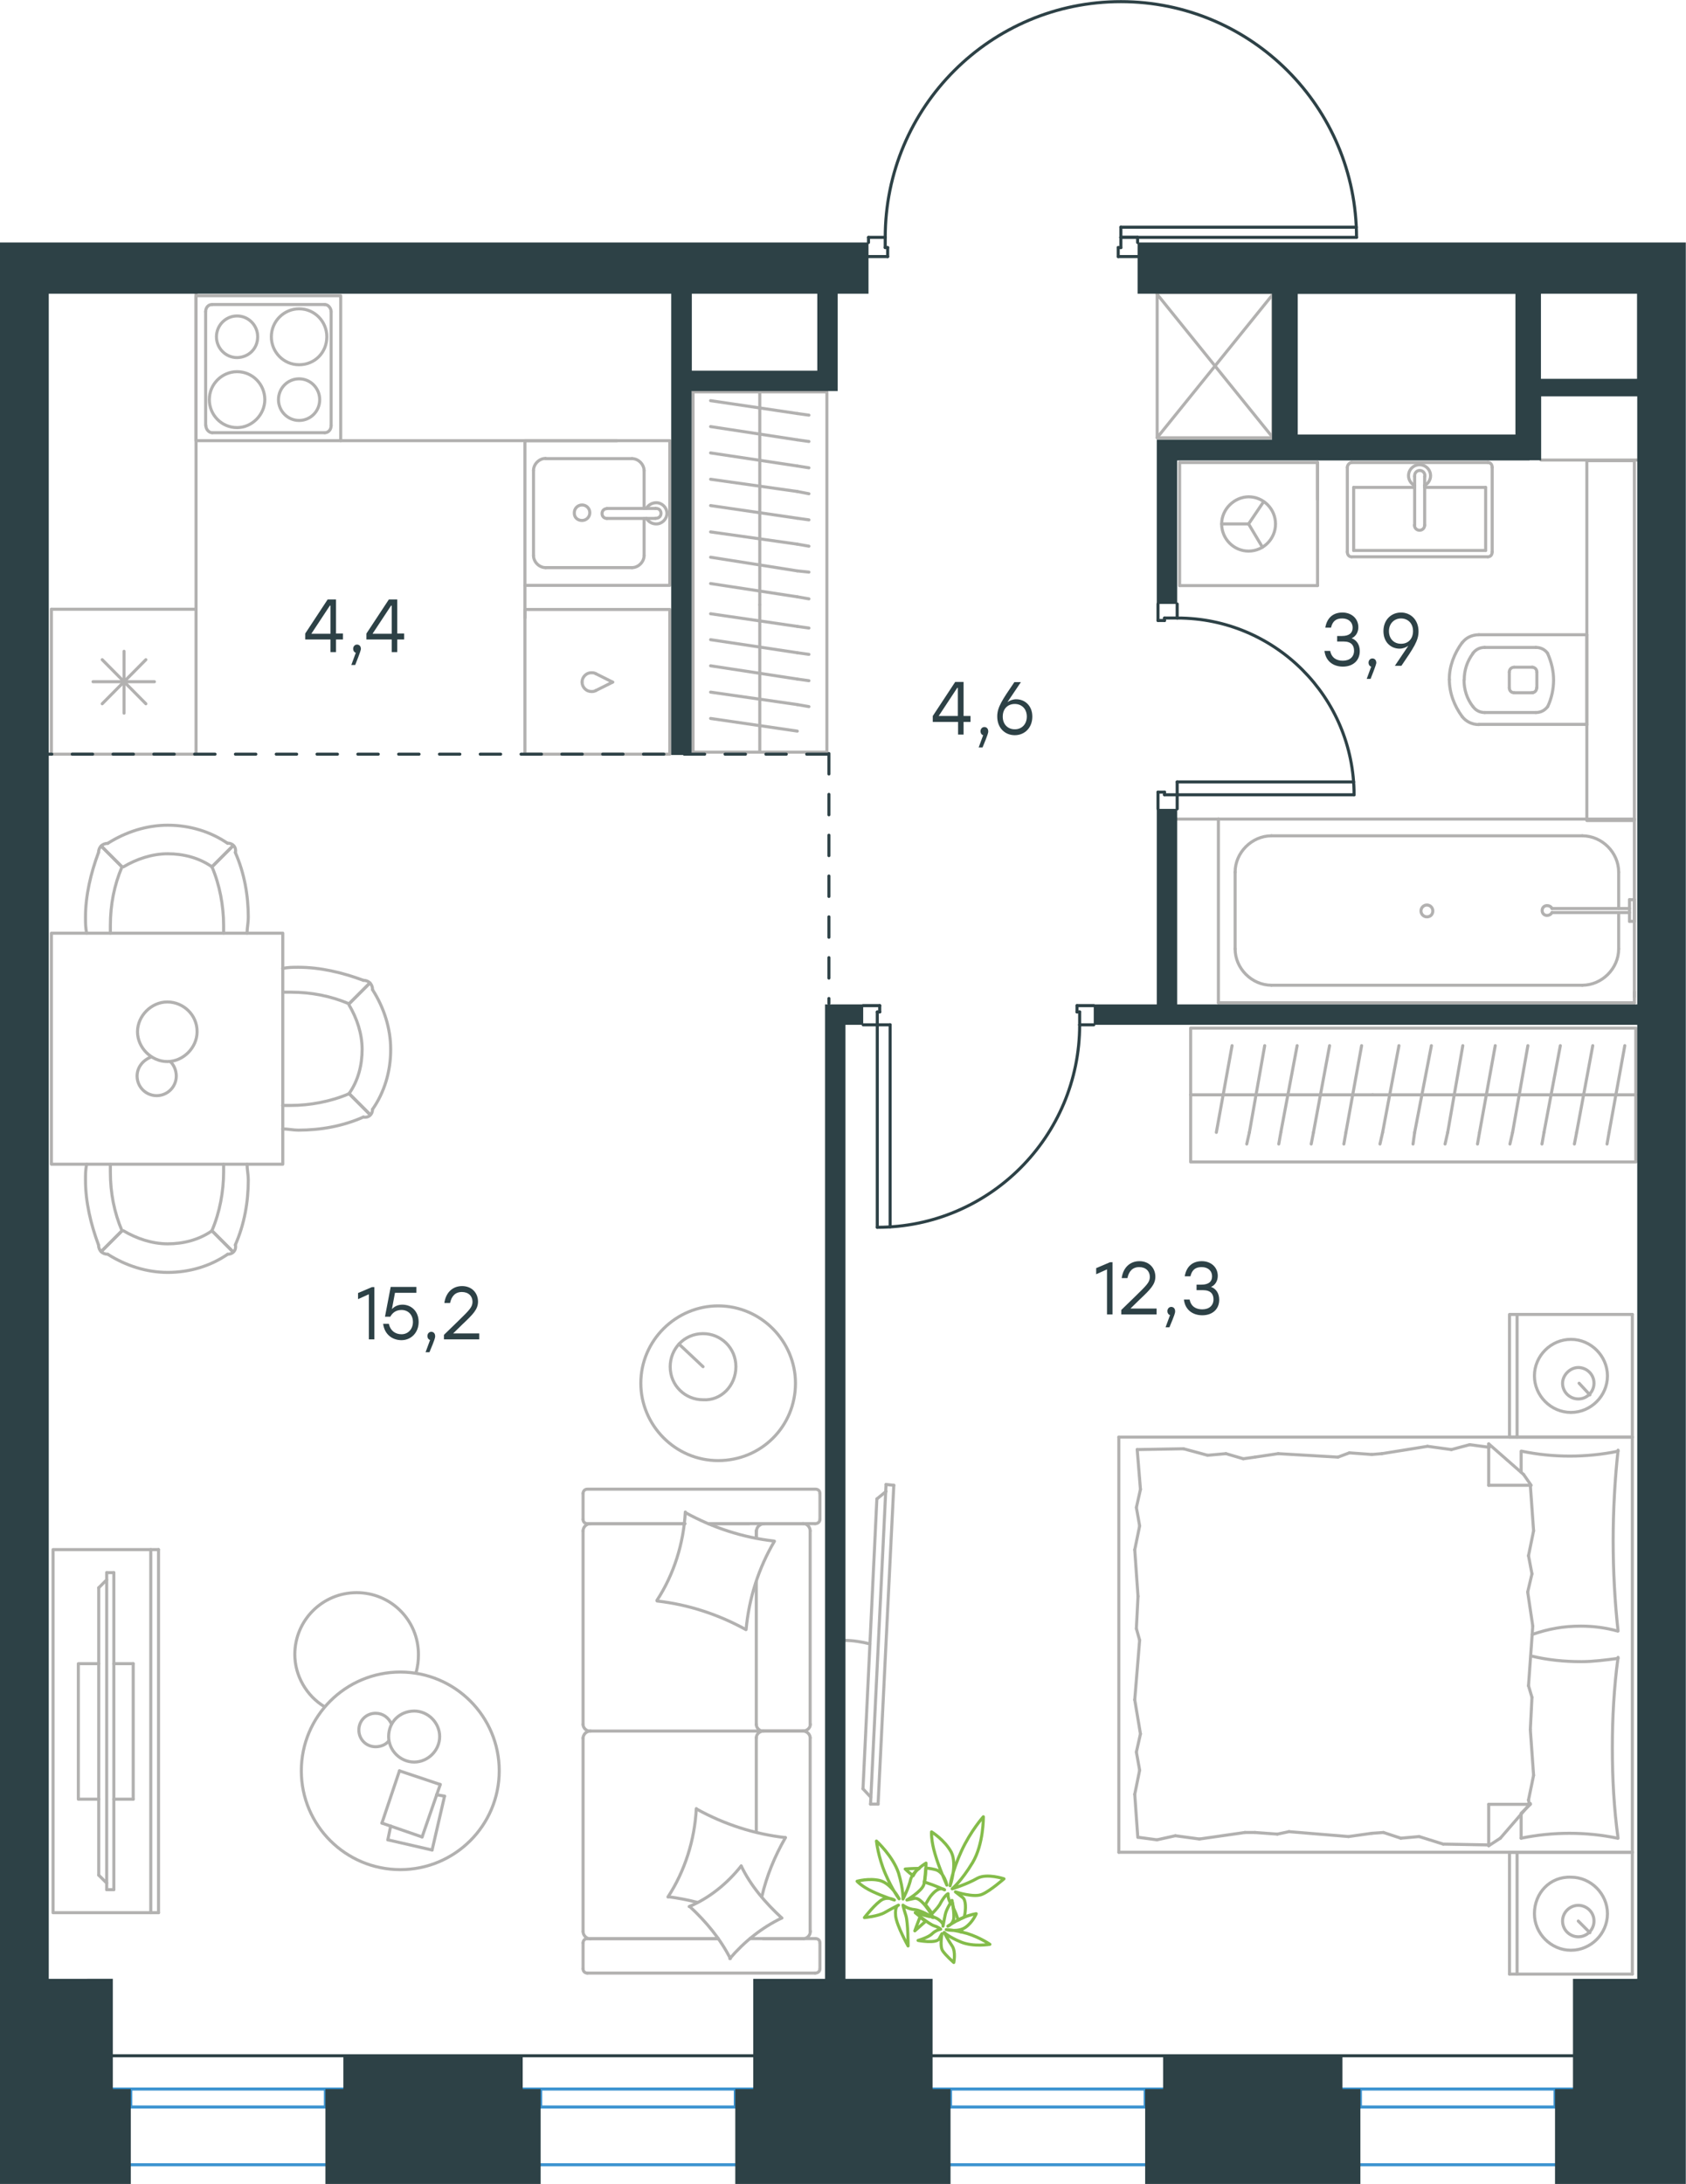 <?xml version="1.0" encoding="utf-8"?>
<!-- Generator: Adobe Illustrator 26.5.0, SVG Export Plug-In . SVG Version: 6.00 Build 0)  -->
<svg version="1.1" id="Слой_1" xmlns="http://www.w3.org/2000/svg" xmlns:xlink="http://www.w3.org/1999/xlink" x="0px" y="0px"
	 viewBox="0 0 826.4 1070" style="enable-background:new 0 0 826.4 1070;" xml:space="preserve">
<style type="text/css">
	.st0{fill:none;stroke:#B2B1B0;stroke-width:1.5;stroke-linecap:round;stroke-linejoin:round;stroke-miterlimit:22.926;}
	.st1{fill:none;stroke:#2D4146;stroke-width:1.5;stroke-linecap:round;stroke-linejoin:round;stroke-miterlimit:22.926;}
	.st2{fill:none;stroke:#3C93D0;stroke-width:1.5;stroke-linecap:round;stroke-linejoin:round;stroke-miterlimit:22.926;}
	.st3{fill-rule:evenodd;clip-rule:evenodd;fill:#2D4146;}
	.st4{enable-background:new    ;}
	.st5{fill:#2D4146;}
	
		.st6{fill:none;stroke:#2D4146;stroke-width:1.5;stroke-linecap:round;stroke-linejoin:round;stroke-miterlimit:22.926;stroke-dasharray:10;}
	.st7{fill:none;stroke:#84BC4A;stroke-width:1.5;stroke-linecap:round;stroke-linejoin:round;stroke-miterlimit:22.926;}
</style>
<g>
	<rect x="567.2" y="143.3" class="st0" width="56.7" height="71.2"/>
	<line class="st0" x1="567.2" y1="214.4" x2="623.9" y2="144.2"/>
	<line class="st0" x1="567.2" y1="144.2" x2="623.9" y2="214.4"/>
</g>
<g>
	<line class="st0" x1="372.4" y1="368.5" x2="372.4" y2="296.3"/>
	<line class="st0" x1="396.5" y1="307.7" x2="390.8" y2="306.9"/>
	<line class="st0" x1="390.8" y1="306.9" x2="348.3" y2="300.7"/>
	<line class="st0" x1="396.5" y1="320.6" x2="390.8" y2="319.8"/>
	<line class="st0" x1="390.8" y1="319.8" x2="348.3" y2="313.4"/>
	<line class="st0" x1="396.5" y1="333.5" x2="390.8" y2="332.7"/>
	<line class="st0" x1="390.8" y1="332.7" x2="348.3" y2="326.2"/>
	<line class="st0" x1="396.5" y1="346.2" x2="390.8" y2="345.2"/>
	<line class="st0" x1="390.8" y1="345.2" x2="348.3" y2="339.1"/>
	<line class="st0" x1="390.8" y1="358.2" x2="348.3" y2="352"/>
	<rect x="339.7" y="192" class="st0" width="65.6" height="176.5"/>
	<line class="st0" x1="372.4" y1="296.3" x2="372.4" y2="192"/>
	<line class="st0" x1="396.5" y1="203.4" x2="390.8" y2="202.6"/>
	<line class="st0" x1="390.8" y1="202.6" x2="348.3" y2="196.3"/>
	<line class="st0" x1="396.5" y1="216.3" x2="390.8" y2="215.5"/>
	<line class="st0" x1="390.8" y1="215.5" x2="348.3" y2="209"/>
	<line class="st0" x1="396.5" y1="229.2" x2="390.8" y2="228.3"/>
	<line class="st0" x1="390.8" y1="228.3" x2="348.3" y2="221.9"/>
	<line class="st0" x1="396.5" y1="241.9" x2="390.8" y2="240.8"/>
	<line class="st0" x1="390.8" y1="240.8" x2="348.3" y2="234.8"/>
	<line class="st0" x1="396.5" y1="254.7" x2="390.8" y2="253.9"/>
	<line class="st0" x1="390.8" y1="253.9" x2="348.3" y2="247.7"/>
	<line class="st0" x1="396.5" y1="267.6" x2="390.8" y2="266.6"/>
	<line class="st0" x1="390.8" y1="266.6" x2="348.3" y2="260.6"/>
	<line class="st0" x1="396.5" y1="280.3" x2="390.8" y2="279.7"/>
	<line class="st0" x1="390.8" y1="279.7" x2="348.3" y2="273"/>
	<line class="st0" x1="390.8" y1="292.4" x2="348.3" y2="285.9"/>
	<line class="st0" x1="396.5" y1="293.4" x2="390.8" y2="292.4"/>
</g>
<g>
	<line class="st0" x1="96.1" y1="298.5" x2="96.1" y2="369.5"/>
	<line class="st0" x1="60.8" y1="319.1" x2="60.8" y2="349.4"/>
	<line class="st0" x1="50.1" y1="344.8" x2="71.5" y2="323.2"/>
	<line class="st0" x1="50.1" y1="323.2" x2="71.5" y2="344.8"/>
	<line class="st0" x1="45.6" y1="334" x2="75.7" y2="334"/>
	<line class="st0" x1="96.1" y1="369.5" x2="25.2" y2="369.5"/>
	<line class="st0" x1="25.2" y1="298.5" x2="25.2" y2="369.5"/>
	<line class="st0" x1="96.1" y1="298.5" x2="25.2" y2="298.5"/>
</g>
<g>
	<rect x="257.3" y="215.9" class="st0" width="71" height="70.9"/>
	<line class="st0" x1="297.5" y1="254" x2="321.3" y2="254"/>
	<line class="st0" x1="315.7" y1="249.1" x2="315.7" y2="230.5"/>
	<line class="st0" x1="261.5" y1="230.5" x2="261.5" y2="272.2"/>
	<line class="st0" x1="315.7" y1="272.2" x2="315.7" y2="254"/>
	<line class="st0" x1="267.4" y1="278.1" x2="309.8" y2="278.1"/>
	<line class="st0" x1="321.3" y1="249.1" x2="297.5" y2="249.1"/>
	<line class="st0" x1="309.8" y1="224.7" x2="267.4" y2="224.7"/>
	<path class="st0" d="M297.5,254L297.5,254c-1.4,0-2.4-1-2.4-2.4s1-2.4,2.4-2.4"/>
	<path class="st0" d="M309.8,224.7c3.1,0,5.9,2.8,5.9,5.9"/>
	<path class="st0" d="M316.8,249.1c1-1.7,2.8-2.8,4.9-2.8c2.8,0,5.2,2.4,5.2,5.2s-2.4,5.2-5.2,5.2c-2.1,0-3.8-1-4.9-2.8"/>
	<path class="st0" d="M267.4,278.1c-3.1,0-5.9-2.8-5.9-5.9"/>
	<path class="st0" d="M315.7,272.2c0,3.1-2.8,5.9-5.9,5.9"/>
	<path class="st0" d="M261.5,230.5c0-3.1,2.8-5.9,5.9-5.9"/>
	<path class="st0" d="M321.3,249.1h0.3c1.4,0,2.4,1,2.4,2.4s-1,2.4-2.4,2.4h-0.3"/>
	<path class="st0" d="M285.3,255c2.1,0,3.8-1.7,3.8-3.8s-1.7-3.8-3.8-3.8c-2.1,0-3.8,1.7-3.8,3.8C281.4,253.6,283.2,255,285.3,255z"
		/>
</g>
<g>
	<path class="st0" d="M126.3,165c0-5.6-4.5-10.2-10.1-10.2s-10.1,4.6-10.1,10.2c0,5.6,4.5,10.2,10.1,10.2
		C121.8,175.1,126.3,170.9,126.3,165z"/>
	<path class="st0" d="M129.8,195.8c0-7.4-5.9-13.7-13.6-13.7c-7.3,0-13.6,6-13.6,13.7c0,7.4,5.9,13.7,13.6,13.7
		C123.5,209.5,129.8,203.2,129.8,195.8z"/>
	<path class="st0" d="M156.7,195.8c0-5.6-4.5-10.2-10.1-10.2s-10.1,4.6-10.1,10.2c0,5.6,4.5,10.2,10.1,10.2S156.7,201.5,156.7,195.8
		z"/>
	<path class="st0" d="M160.2,165c0-7.4-5.9-13.7-13.6-13.7c-7.3,0-13.6,6-13.6,13.7c0,7.4,5.9,13.7,13.6,13.7S160.2,172.7,160.2,165
		z"/>
	<line class="st0" x1="100.8" y1="208.5" x2="100.8" y2="152.7"/>
	<line class="st0" x1="159.2" y1="212" x2="104" y2="212"/>
	<line class="st0" x1="162.3" y1="152.7" x2="162.3" y2="208.5"/>
	<line class="st0" x1="104" y1="149.2" x2="159.2" y2="149.2"/>
	<path class="st0" d="M162.3,208.5L162.3,208.5c0,2.1-1.4,3.5-3.1,3.5"/>
	<path class="st0" d="M100.8,152.7L100.8,152.7c0-2.1,1.4-3.5,3.1-3.5"/>
	<path class="st0" d="M104,212L104,212c-1.7,0-3.1-1.8-3.1-3.5"/>
	<path class="st0" d="M159.2,149.2L159.2,149.2c1.7,0,3.1,1.8,3.1,3.5"/>
	<rect x="96.1" y="144.9" class="st0" width="70.9" height="71"/>
</g>
<g>
	<rect x="257.3" y="298.6" class="st0" width="71" height="70.9"/>
	<line class="st0" x1="300.3" y1="334.2" x2="291.9" y2="330"/>
	<line class="st0" x1="291.9" y1="338.4" x2="300.3" y2="334.2"/>
	<path class="st0" d="M291.9,338.4c-0.7,0.4-1.4,0.4-2.1,0.4c-2.4,0-4.5-2.1-4.5-4.6"/>
	<path class="st0" d="M291.9,330c-0.7-0.4-1.4-0.4-2.1-0.4c-2.4,0-4.5,2.1-4.5,4.6"/>
</g>
<line class="st0" x1="96.1" y1="298.5" x2="96.1" y2="143.9"/>
<line class="st0" x1="167" y1="215.9" x2="302.4" y2="215.9"/>
<line class="st0" x1="257.3" y1="286.8" x2="257.3" y2="302.7"/>
<g>
	<rect x="25.2" y="457.2" class="st0" width="113.4" height="113.2"/>
	<path class="st0" d="M103.9,603c-6.4,4.5-14.1,6.4-21.7,6.4c-7.7,0-15.3-2.6-21.7-6.4"/>
	<path class="st0" d="M121.1,570.4c0,2.6,0.6,5.1,0.6,7.7c0,10.8-1.9,21.7-6.4,31.9"/>
	<path class="st0" d="M48.3,610c-3.8-10.2-6.4-21.1-6.4-31.9c0-2.6,0-5.1,0.6-7.7"/>
	<path class="st0" d="M109.6,570.4c0,1.3,0,2.6,0,3.8c0,9.6-1.9,19.8-5.7,28.7"/>
	<path class="st0" d="M59.8,603c-3.8-8.9-5.7-18.5-5.7-28.7c0-1.3,0-2.6,0-3.8"/>
	<path class="st0" d="M111.6,614.5c-8.3,5.7-18.5,8.9-29.4,8.9c-10.2,0-20.4-3.2-29.4-8.9"/>
	<line class="st0" x1="103.9" y1="603" x2="114.1" y2="613.2"/>
	<line class="st0" x1="59.8" y1="603" x2="49.6" y2="613.2"/>
	<line class="st0" x1="103.9" y1="603" x2="114.1" y2="613.2"/>
	<line class="st0" x1="59.8" y1="603" x2="49.6" y2="613.2"/>
	<path class="st0" d="M52.8,614.5c-2.6,0-4.5-1.9-4.5-4.5"/>
	<path class="st0" d="M115.4,610c0.5,2.6-1.3,4.5-3.8,4.5"/>
	<path class="st0" d="M103.9,424.7c-6.4-4.5-14.1-6.4-21.7-6.4c-7.7,0-15.3,2.6-21.7,6.4"/>
	<path class="st0" d="M121.1,457.2c0-2.6,0.6-5.1,0.6-7.7c0-10.8-1.9-21.7-6.4-31.9"/>
	<path class="st0" d="M48.3,417.6c-3.8,10.2-6.4,21.1-6.4,31.9c0,2.6,0,5.1,0.6,7.7"/>
	<path class="st0" d="M109.6,457.2c0-1.3,0-2.6,0-3.8c0-9.6-1.9-19.8-5.7-28.7"/>
	<path class="st0" d="M59.8,424.7c-3.8,8.9-5.7,18.5-5.7,28.7c0,1.3,0,2.6,0,3.8"/>
	<path class="st0" d="M111.6,413.2c-8.3-5.7-18.5-8.9-29.4-8.9c-10.2,0-20.4,3.2-29.4,8.9"/>
	<line class="st0" x1="103.9" y1="424.7" x2="114.1" y2="414.5"/>
	<line class="st0" x1="59.8" y1="424.7" x2="49.6" y2="414.5"/>
	<line class="st0" x1="103.9" y1="424.7" x2="114.1" y2="414.5"/>
	<line class="st0" x1="59.8" y1="424.7" x2="49.6" y2="414.5"/>
	<path class="st0" d="M52.8,413.2c-2.6,0-4.5,1.9-4.5,4.5"/>
	<path class="st0" d="M115.4,417.6c0.5-2.6-1.3-4.5-3.8-4.5"/>
	<path class="st0" d="M171.1,535.8c4.5-6.4,6.4-14,6.4-21.7s-2.6-15.3-6.4-21.7"/>
	<path class="st0" d="M138.5,553.1c2.6,0,5.1,0.6,7.7,0.6c10.9,0,21.7-1.9,31.9-6.4"/>
	<path class="st0" d="M178.1,480.3c-10.2-3.8-21.1-6.4-31.9-6.4c-2.6,0-5.1,0-7.7,0.6"/>
	<path class="st0" d="M138.5,541.6c1.3,0,2.6,0,3.8,0c9.6,0,19.8-1.9,28.7-5.7"/>
	<path class="st0" d="M171.1,491.8c-8.9-3.8-18.5-5.7-28.7-5.7c-1.3,0-2.6,0-3.8,0"/>
	<path class="st0" d="M182.6,543.5c5.8-8.3,8.9-18.5,8.9-29.3c0-10.2-3.2-20.4-8.9-29.3"/>
	<line class="st0" x1="171.1" y1="535.8" x2="181.3" y2="546"/>
	<line class="st0" x1="171.1" y1="491.8" x2="181.3" y2="481.6"/>
	<line class="st0" x1="171.1" y1="535.8" x2="181.3" y2="546"/>
	<line class="st0" x1="171.1" y1="491.8" x2="181.3" y2="481.6"/>
	<path class="st0" d="M182.6,484.8c0-2.6-1.9-4.5-4.5-4.5"/>
	<path class="st0" d="M178.1,547.3c2.6,0.5,4.5-1.3,4.5-3.8"/>
	<path class="st0" d="M82,490.9c-7.8,0-14.6,6.8-14.6,14.6c0,7.8,6.8,14.6,14.6,14.6s14.6-6.8,14.6-14.6
		C96.7,497.3,89.9,490.9,82,490.9z"/>
	<path class="st0" d="M83.5,520.1c1.8,1.8,2.9,4.3,2.9,7.1c0,5.3-4.3,9.6-9.6,9.6c-5.3,0-9.6-4.3-9.6-9.6c0-4.3,2.9-7.8,6.8-9.3"/>
</g>
<g>
	<line class="st0" x1="370.7" y1="775.1" x2="370.7" y2="844.9"/>
	<line class="st0" x1="285.8" y1="964.6" x2="285.8" y2="951.9"/>
	<line class="st0" x1="285.8" y1="946.3" x2="285.8" y2="851.4"/>
	<line class="st0" x1="347.3" y1="746.5" x2="367.2" y2="746.5"/>
	<line class="st0" x1="289.4" y1="746.5" x2="335.7" y2="746.5"/>
	<line class="st0" x1="289.4" y1="949.8" x2="352" y2="949.8"/>
	<line class="st0" x1="374" y1="848.1" x2="393.9" y2="848.1"/>
	<line class="st0" x1="370.7" y1="851.4" x2="370.7" y2="897.5"/>
	<line class="st0" x1="401.9" y1="731.7" x2="401.9" y2="744.4"/>
	<line class="st0" x1="393.9" y1="848.1" x2="374" y2="848.1"/>
	<line class="st0" x1="397.1" y1="946.3" x2="397.1" y2="851.4"/>
	<line class="st0" x1="352" y1="949.8" x2="287.9" y2="949.8"/>
	<line class="st0" x1="285.8" y1="844.9" x2="285.8" y2="750"/>
	<line class="st0" x1="285.8" y1="744.4" x2="285.8" y2="731.7"/>
	<line class="st0" x1="370.7" y1="750" x2="370.7" y2="753.6"/>
	<line class="st0" x1="399.5" y1="746.5" x2="347.3" y2="746.5"/>
	<line class="st0" x1="370.7" y1="750" x2="370.7" y2="753.6"/>
	<line class="st0" x1="393.9" y1="746.5" x2="374" y2="746.5"/>
	<line class="st0" x1="393.9" y1="848.1" x2="374" y2="848.1"/>
	<line class="st0" x1="397.1" y1="844.9" x2="397.1" y2="750"/>
	<line class="st0" x1="335.7" y1="746.5" x2="287.9" y2="746.5"/>
	<line class="st0" x1="399.5" y1="966.7" x2="287.9" y2="966.7"/>
	<line class="st0" x1="401.9" y1="951.9" x2="401.9" y2="964.6"/>
	<line class="st0" x1="367.6" y1="949.8" x2="399.5" y2="949.8"/>
	<line class="st0" x1="374" y1="848.1" x2="289.4" y2="848.1"/>
	<line class="st0" x1="374" y1="949.8" x2="393.9" y2="949.8"/>
	<path class="st0" d="M399.5,746.5c1.7,0,2.4-1.2,2.4-2.1"/>
	<path class="st0" d="M287.9,949.8c-1.5,0-2.1,1.2-2.1,2.1"/>
	<path class="st0" d="M401.9,951.9c0-1.5-1.2-2.1-2.1-2.1"/>
	<path class="st0" d="M370.7,844.9c0,1.6,1.5,3.3,3.6,3.3"/>
	<path class="st0" d="M393.9,949.8c1.6,0,3.3-1.5,3.3-3.6"/>
	<path class="st0" d="M397.1,750c0-1.8-1.5-3.6-3.6-3.6"/>
	<path class="st0" d="M285.8,844.9c0,1.6,1.5,3.3,3.6,3.3"/>
	<path class="st0" d="M393.6,848.1c1.8,0,3.6-1.4,3.6-3.3"/>
	<path class="st0" d="M289.4,848.1c-1.8,0-3.6,1.5-3.6,3.6"/>
	<path class="st0" d="M401.9,731.7c0-1.5-1.2-2.1-2.1-2.1H287.9c-1.5,0-2.1,1.2-2.1,2.1"/>
	<path class="st0" d="M397.1,851.4c0-1.6-1.5-3.3-3.6-3.3"/>
	<path class="st0" d="M285.8,964.6c0,1.5,1.2,2.1,2.1,2.1"/>
	<path class="st0" d="M289.4,746.5c-1.8,0-3.6,1.5-3.6,3.6"/>
	<path class="st0" d="M285.8,744.4c0,1.5,1.2,2.1,2.1,2.1"/>
	<path class="st0" d="M285.8,946.3c0,1.8,1.5,3.6,3.6,3.6"/>
	<path class="st0" d="M374.7,746.5c-2,0-3.9,1.5-3.9,3.6"/>
	<path class="st0" d="M374.3,848.1c-1.8,0-3.6,1.4-3.6,3.3"/>
	<path class="st0" d="M399.5,966.7c1.7,0,2.4-1.2,2.4-2.1"/>
	<path class="st0" d="M365.4,798.3c-13.4-7.4-28.2-12.2-43.3-13.9"/>
	<path class="st0" d="M358,959.6c-5-9.8-11.9-18.1-19.9-25.5"/>
	<path class="st0" d="M337.8,934.1c9.8-4.1,18.7-11.3,25.5-19.9"/>
	<path class="st0" d="M322,784.1c8.3-12.7,13.1-27.9,13.9-43.3"/>
	<path class="st0" d="M341.6,886.4c13.4,7.4,28.2,12.2,43.3,13.9"/>
	<path class="st0" d="M385,900.3c-5.3,9.2-9.2,18.7-11.6,29"/>
	<path class="st0" d="M327.4,929.4c8.3-12.7,13.1-27.9,13.9-43.3"/>
	<path class="st0" d="M336,741.1c13.4,7.4,28.2,12.2,43.3,13.9"/>
	<path class="st0" d="M379.6,755.1c-7.7,13-12.5,27.9-13.9,43.3"/>
	<path class="st0" d="M363.3,914.2c4.7,9.8,11.9,18.1,19.9,25.5"/>
	<path class="st0" d="M341.6,932c-4.5-1.2-9.5-2.1-13.9-2.7"/>
	<path class="st0" d="M383.2,939.7c-9.8,4.7-18.4,11.6-25.5,19.9"/>
</g>
<g>
	<line class="st0" x1="211.8" y1="906.4" x2="190.1" y2="901.4"/>
	<line class="st0" x1="190.1" y1="901.4" x2="191.5" y2="894.6"/>
	<line class="st0" x1="214" y1="879.3" x2="217.9" y2="880"/>
	<line class="st0" x1="217.9" y1="880" x2="211.8" y2="906.4"/>
	<line class="st0" x1="206.9" y1="900" x2="187.2" y2="893.2"/>
	<line class="st0" x1="187.2" y1="893.2" x2="195.8" y2="867.6"/>
	<line class="st0" x1="195.8" y1="867.6" x2="215.8" y2="874.3"/>
	<line class="st0" x1="215.8" y1="874.3" x2="206.9" y2="900"/>
	<ellipse class="st0" cx="196.2" cy="867.6" rx="48.5" ry="48.4"/>
	<path class="st0" d="M190.5,850.8c0,6.8,5.7,12.5,12.5,12.5s12.5-5.7,12.5-12.5s-5.7-12.5-12.5-12.5
		C195.8,838.4,190.5,843.7,190.5,850.8z"/>
	<path class="st0" d="M190.5,853c-1.4,1.8-3.9,2.8-6.4,2.8c-4.6,0-8.2-3.6-8.2-8.2c0-4.6,3.6-8.2,8.2-8.2c3.6,0,6.4,2.1,7.8,5.3"/>
	<path class="st0" d="M159.1,836.2c-8.9-5.3-14.6-15.3-14.6-25.6c0-16.7,13.5-30.3,30.3-30.3s30.3,13.5,30.3,30.3
		c0,3-0.3,5.9-1.2,8.9"/>
</g>
<g>
	<g>
		<line class="st0" x1="73.9" y1="937.1" x2="73.9" y2="759.2"/>
		<polyline class="st0" points="77.7,759.2 26,759.2 26,937.1 77.7,937.1 		"/>
		<line class="st0" x1="77.7" y1="937.1" x2="77.7" y2="759.2"/>
	</g>
	<g>
		<polyline class="st0" points="48.4,815.1 38.4,815.1 38.4,881.5 48.4,881.5 		"/>
		<line class="st0" x1="55.8" y1="881.5" x2="65.3" y2="881.5"/>
		<line class="st0" x1="65.3" y1="881.5" x2="65.3" y2="815.1"/>
		<line class="st0" x1="65.3" y1="815.1" x2="55.8" y2="815.1"/>
		<line class="st0" x1="55.8" y1="925.8" x2="52.3" y2="925.8"/>
		<line class="st0" x1="48.4" y1="777.9" x2="52.3" y2="774"/>
		<line class="st0" x1="52.3" y1="922.6" x2="48.4" y2="918.7"/>
		<line class="st0" x1="52.3" y1="770.5" x2="52.3" y2="925.8"/>
		<line class="st0" x1="55.8" y1="925.8" x2="55.8" y2="770.5"/>
		<line class="st0" x1="55.8" y1="770.5" x2="52.3" y2="770.5"/>
		<line class="st0" x1="48.4" y1="918.7" x2="48.4" y2="777.9"/>
	</g>
</g>
<g>
	<line class="st0" x1="800.1" y1="907.5" x2="800.1" y2="967.2"/>
	<line class="st0" x1="739.9" y1="967.2" x2="739.9" y2="907.5"/>
	<line class="st0" x1="739.9" y1="907.5" x2="800.1" y2="907.5"/>
	<line class="st0" x1="800.1" y1="967.2" x2="739.9" y2="967.2"/>
	<line class="st0" x1="773.6" y1="941.2" x2="779.3" y2="946.9"/>
	<line class="st0" x1="743.6" y1="967.2" x2="743.6" y2="907.5"/>
	<path class="st0" d="M752.1,937.6c0,9.7,8.1,17.9,17.9,17.9c9.8,0,17.9-8.1,17.9-17.9c0-9.7-8.1-17.9-17.9-17.9
		C759.8,919.3,752.1,927.4,752.1,937.6z"/>
	<path class="st0" d="M765.9,941.2c0,4.5,3.7,7.7,7.7,7.7c4.5,0,7.7-3.7,7.7-7.7c0-4.5-3.7-7.7-7.7-7.7
		C769.6,933.5,765.9,936.8,765.9,941.2z"/>
	<line class="st0" x1="800.1" y1="704.1" x2="800.1" y2="907.5"/>
	<line class="st0" x1="745.6" y1="721.3" x2="745.6" y2="711"/>
	<line class="st0" x1="750.1" y1="884" x2="729.7" y2="884"/>
	<line class="st0" x1="745.6" y1="888.4" x2="750.1" y2="884"/>
	<line class="st0" x1="548.4" y1="704.1" x2="800.1" y2="704.1"/>
	<line class="st0" x1="729.7" y1="904.3" x2="729.7" y2="884"/>
	<line class="st0" x1="800.1" y1="907.5" x2="548.4" y2="907.5"/>
	<line class="st0" x1="729.7" y1="707.4" x2="746.8" y2="722.4"/>
	<line class="st0" x1="746.8" y1="722.4" x2="750.5" y2="727.7"/>
	<line class="st0" x1="745.6" y1="900.6" x2="745.6" y2="888.8"/>
	<line class="st0" x1="750.1" y1="727.7" x2="729.7" y2="727.7"/>
	<line class="st0" x1="750.1" y1="883.6" x2="735.4" y2="900.6"/>
	<line class="st0" x1="735.4" y1="900.6" x2="729.7" y2="904.3"/>
	<line class="st0" x1="729.7" y1="707.4" x2="729.7" y2="727.7"/>
	<line class="st0" x1="557" y1="797.9" x2="557.8" y2="782.1"/>
	<line class="st0" x1="559" y1="849.5" x2="556.2" y2="832.8"/>
	<line class="st0" x1="558.6" y1="867.3" x2="557" y2="858.4"/>
	<line class="st0" x1="557" y1="858.4" x2="559" y2="849.5"/>
	<line class="st0" x1="558.6" y1="803.6" x2="557" y2="797.9"/>
	<line class="st0" x1="556.2" y1="832.8" x2="558.6" y2="803.6"/>
	<line class="st0" x1="557.7" y1="900.2" x2="556.2" y2="879.1"/>
	<line class="st0" x1="556.2" y1="879.1" x2="558.6" y2="867.3"/>
	<line class="st0" x1="559" y1="729.7" x2="557.4" y2="710.2"/>
	<line class="st0" x1="558.6" y1="747.6" x2="557" y2="738.6"/>
	<line class="st0" x1="557" y1="738.6" x2="559" y2="729.7"/>
	<line class="st0" x1="557.8" y1="782.1" x2="556.2" y2="759.3"/>
	<line class="st0" x1="556.2" y1="759.3" x2="558.6" y2="747.6"/>
	<line class="st0" x1="548.4" y1="704.1" x2="548.4" y2="907.5"/>
	<path class="st0" d="M793.1,799.1c-1.6-14.6-2.4-29.2-2.4-44.3c0-14.6,0.8-29.6,2.4-44.3"/>
	<path class="st0" d="M751,800.8c8.1-2.8,15.3-4.1,23.9-4.1c6.1,0,12.2,0.8,17.9,2.4"/>
	<path class="st0" d="M793.1,711c-7.7,1.6-15.9,2.4-23.6,2.4c-8.1,0-15.9-0.8-23.6-2.4"/>
	<path class="st0" d="M793.1,812.5c-6.1,0.8-12.2,1.6-17.9,1.6c-8.5,0-16.7-0.8-24.8-2.8"/>
	<line class="st0" x1="678.1" y1="897.8" x2="672.4" y2="898.2"/>
	<line class="st0" x1="695.6" y1="899.8" x2="686.6" y2="900.6"/>
	<line class="st0" x1="686.6" y1="900.6" x2="678.1" y2="897.8"/>
	<line class="st0" x1="729.7" y1="903.9" x2="707.4" y2="903.5"/>
	<line class="st0" x1="707.4" y1="903.5" x2="695.6" y2="899.8"/>
	<line class="st0" x1="626.1" y1="898.6" x2="615.1" y2="897.8"/>
	<line class="st0" x1="672.4" y1="898.2" x2="661" y2="899.8"/>
	<line class="st0" x1="631.8" y1="897.4" x2="626.1" y2="898.6"/>
	<line class="st0" x1="661" y1="899.8" x2="631.8" y2="897.4"/>
	<line class="st0" x1="615.1" y1="897.8" x2="610.2" y2="897.8"/>
	<line class="st0" x1="576.1" y1="899.4" x2="567.1" y2="901.4"/>
	<line class="st0" x1="567.1" y1="901.4" x2="558.2" y2="900.2"/>
	<line class="st0" x1="610.2" y1="897.8" x2="587.9" y2="901"/>
	<line class="st0" x1="587.9" y1="901" x2="576.1" y2="899.4"/>
	<line class="st0" x1="609.4" y1="714.7" x2="615.1" y2="713.9"/>
	<line class="st0" x1="591.9" y1="713" x2="600.9" y2="712.2"/>
	<line class="st0" x1="600.9" y1="712.2" x2="609.4" y2="714.7"/>
	<line class="st0" x1="557.4" y1="710.2" x2="580.1" y2="709.8"/>
	<line class="st0" x1="580.1" y1="709.8" x2="591.9" y2="713"/>
	<line class="st0" x1="661.4" y1="711.8" x2="672.4" y2="712.6"/>
	<line class="st0" x1="615.1" y1="713.9" x2="626.5" y2="712.2"/>
	<line class="st0" x1="655.8" y1="713.9" x2="661.4" y2="711.8"/>
	<line class="st0" x1="626.5" y1="712.2" x2="655.8" y2="713.9"/>
	<line class="st0" x1="672.4" y1="712.6" x2="677.3" y2="712.2"/>
	<line class="st0" x1="729.3" y1="709" x2="730.1" y2="709"/>
	<line class="st0" x1="711.4" y1="710.2" x2="720.4" y2="707.8"/>
	<line class="st0" x1="720.4" y1="707.8" x2="729.3" y2="709"/>
	<line class="st0" x1="677.3" y1="712.2" x2="699.7" y2="708.6"/>
	<line class="st0" x1="699.7" y1="708.6" x2="711.4" y2="710.2"/>
	<path class="st0" d="M793.1,900.6c-2-14.6-2.8-29.2-2.8-44.3c0-14.6,0.8-29.6,2.8-44.3"/>
	<path class="st0" d="M745.6,900.6c7.7-1.6,15.9-2.4,23.6-2.4c8.1,0,15.9,0.8,23.6,2.4"/>
	<line class="st0" x1="750.9" y1="831.6" x2="750.1" y2="847.4"/>
	<line class="st0" x1="748.8" y1="780" x2="751.3" y2="796.7"/>
	<line class="st0" x1="749.2" y1="762.2" x2="750.9" y2="771.1"/>
	<line class="st0" x1="750.9" y1="771.1" x2="748.8" y2="780"/>
	<line class="st0" x1="749.2" y1="825.9" x2="750.9" y2="831.6"/>
	<line class="st0" x1="751.3" y1="796.7" x2="749.2" y2="825.9"/>
	<line class="st0" x1="750.1" y1="727.7" x2="751.7" y2="750"/>
	<line class="st0" x1="751.7" y1="750" x2="749.2" y2="762.2"/>
	<line class="st0" x1="749.2" y1="881.9" x2="749.6" y2="884"/>
	<line class="st0" x1="750.1" y1="847.4" x2="751.7" y2="869.8"/>
	<line class="st0" x1="751.7" y1="869.8" x2="749.2" y2="881.9"/>
	<line class="st0" x1="800.1" y1="644" x2="800.1" y2="704.1"/>
	<line class="st0" x1="739.9" y1="704.1" x2="739.9" y2="644"/>
	<line class="st0" x1="740.3" y1="644" x2="800.1" y2="644"/>
	<line class="st0" x1="800.1" y1="704.1" x2="740.3" y2="704.1"/>
	<line class="st0" x1="774" y1="677.7" x2="779.3" y2="683.4"/>
	<line class="st0" x1="743.6" y1="704.1" x2="743.6" y2="644"/>
	<path class="st0" d="M752.1,674.1c0,9.7,8.1,17.9,17.9,17.9c9.8,0,17.9-8.1,17.9-17.9c0-9.7-8.1-17.9-17.9-17.9
		C760.2,656.2,752.1,664.3,752.1,674.1z"/>
	<path class="st0" d="M765.9,677.7c0,4.5,3.7,7.7,7.7,7.7c4.5,0,7.7-3.7,7.7-7.7c0-4.5-3.7-7.7-7.7-7.7
		C769.6,670,765.9,673.7,765.9,677.7z"/>
</g>
<g>
	<path class="st0" d="M426.4,805.4c-4.1-1-8.3-1.7-12.3-1.7"/>
	<line class="st0" x1="434.3" y1="727.3" x2="426.7" y2="883.9"/>
	<line class="st0" x1="430.4" y1="883.9" x2="438.1" y2="727.7"/>
	<line class="st0" x1="438.1" y1="727.7" x2="434.3" y2="727.3"/>
	<line class="st0" x1="423" y1="876.4" x2="429.8" y2="734.4"/>
	<line class="st0" x1="426.8" y1="880.5" x2="423" y2="876.4"/>
	<line class="st0" x1="429.8" y1="734.4" x2="434.3" y2="730.7"/>
	<line class="st0" x1="430.4" y1="883.9" x2="426.7" y2="883.9"/>
</g>
<g>
	<line class="st0" x1="583.6" y1="536.4" x2="672.8" y2="536.4"/>
	<line class="st0" x1="658.7" y1="560.5" x2="659.7" y2="554.8"/>
	<line class="st0" x1="659.7" y1="554.8" x2="667.4" y2="512.3"/>
	<line class="st0" x1="642.7" y1="560.5" x2="643.8" y2="554.8"/>
	<line class="st0" x1="643.8" y1="554.8" x2="651.7" y2="512.3"/>
	<line class="st0" x1="626.8" y1="560.5" x2="627.8" y2="554.8"/>
	<line class="st0" x1="627.8" y1="554.8" x2="635.8" y2="512.3"/>
	<line class="st0" x1="611.1" y1="560.5" x2="612.4" y2="554.8"/>
	<line class="st0" x1="612.4" y1="554.8" x2="619.9" y2="512.3"/>
	<line class="st0" x1="596.2" y1="554.8" x2="603.9" y2="512.3"/>
	<rect x="583.6" y="503.7" class="st0" width="218.2" height="65.6"/>
	<line class="st0" x1="672.8" y1="536.4" x2="801.8" y2="536.4"/>
	<line class="st0" x1="787.7" y1="560.5" x2="788.7" y2="554.8"/>
	<line class="st0" x1="788.7" y1="554.8" x2="796.4" y2="512.3"/>
	<line class="st0" x1="771.7" y1="560.5" x2="772.8" y2="554.8"/>
	<line class="st0" x1="772.8" y1="554.8" x2="780.7" y2="512.3"/>
	<line class="st0" x1="755.8" y1="560.5" x2="756.8" y2="554.8"/>
	<line class="st0" x1="756.8" y1="554.8" x2="764.8" y2="512.3"/>
	<line class="st0" x1="740.1" y1="560.5" x2="741.4" y2="554.8"/>
	<line class="st0" x1="741.4" y1="554.8" x2="748.9" y2="512.3"/>
	<line class="st0" x1="724.2" y1="560.5" x2="725.2" y2="554.8"/>
	<line class="st0" x1="725.2" y1="554.8" x2="732.9" y2="512.3"/>
	<line class="st0" x1="708.3" y1="560.5" x2="709.6" y2="554.8"/>
	<line class="st0" x1="709.6" y1="554.8" x2="717" y2="512.3"/>
	<line class="st0" x1="692.6" y1="560.5" x2="693.4" y2="554.8"/>
	<line class="st0" x1="693.4" y1="554.8" x2="701.6" y2="512.3"/>
	<line class="st0" x1="677.7" y1="554.8" x2="685.7" y2="512.3"/>
	<line class="st0" x1="676.4" y1="560.5" x2="677.7" y2="554.8"/>
</g>
<g>
	<line class="st0" x1="777.8" y1="355.3" x2="777.8" y2="311"/>
	<g>
		<line class="st0" x1="724.9" y1="354.9" x2="777.8" y2="354.9"/>
		<line class="st0" x1="752.8" y1="317.2" x2="727.7" y2="317.2"/>
		<line class="st0" x1="727.7" y1="349.1" x2="752.8" y2="349.1"/>
		<line class="st0" x1="751.3" y1="326.9" x2="742.2" y2="326.9"/>
		<line class="st0" x1="742.2" y1="339.4" x2="751.3" y2="339.4"/>
		<line class="st0" x1="753.3" y1="337" x2="753.3" y2="329.3"/>
		<line class="st0" x1="777.8" y1="311" x2="724.9" y2="311"/>
		<line class="st0" x1="739.8" y1="329.3" x2="739.8" y2="337"/>
		<path class="st0" d="M716.7,314.8c-3.9,5.3-6.3,11.6-6.3,17.8c0,0,0,0,0,0.5"/>
		<path class="st0" d="M753.3,329.3c0-1.4-1-2.4-2.4-2.4"/>
		<path class="st0" d="M758.6,320.1c-1.4-1.9-3.4-2.9-5.8-2.9"/>
		<path class="st0" d="M742.2,326.9c-1.4,0-2.4,1-2.4,2.4"/>
		<path class="st0" d="M722,320.1c-2.9,3.9-4.3,8.2-4.3,13"/>
		<path class="st0" d="M739.8,337c0,1.4,1,2.4,2.4,2.4"/>
		<path class="st0" d="M750.8,339.4c1.4,0,2.4-1,2.4-2.4"/>
		<path class="st0" d="M752.8,349.1c2.4,0,4.3-1,5.8-2.9"/>
		<path class="st0" d="M758.6,346.2c1.9-3.9,2.9-8.7,2.9-13s-1-8.7-2.9-13"/>
		<path class="st0" d="M722,346.2c1.4,1.9,3.4,2.9,5.8,2.9"/>
		<path class="st0" d="M710.4,332.8L710.4,332.8c0,6.7,2.4,13,6.3,18.3"/>
		<path class="st0" d="M724.9,311c-3.4,0-6.3,1.4-8.2,3.9"/>
		<path class="st0" d="M716.7,351.1c1.9,2.4,4.8,3.9,8.2,3.9"/>
		<path class="st0" d="M717.6,333.1L717.6,333.1c0,4.8,1.4,9.2,4.3,13"/>
		<path class="st0" d="M727.7,317.2c-2.4,0-4.3,1-5.8,2.9"/>
	</g>
	<rect x="777.8" y="225.7" class="st0" width="23.3" height="176.3"/>
</g>
<g>
	<line class="st0" x1="663.5" y1="269.7" x2="663.5" y2="238.8"/>
	<line class="st0" x1="663.5" y1="238.8" x2="693.4" y2="238.8"/>
	<line class="st0" x1="698.3" y1="238.8" x2="728.2" y2="238.8"/>
	<line class="st0" x1="728.2" y1="269.7" x2="663.5" y2="269.7"/>
	<line class="st0" x1="728.2" y1="238.8" x2="728.2" y2="269.7"/>
	<line class="st0" x1="729.3" y1="226.6" x2="662.5" y2="226.6"/>
	<line class="st0" x1="731.4" y1="270.4" x2="731.4" y2="229"/>
	<line class="st0" x1="662.5" y1="272.8" x2="729.3" y2="272.8"/>
	<line class="st0" x1="660.4" y1="229" x2="660.4" y2="270.4"/>
	<path class="st0" d="M660.4,270.4c0,1.4,0.8,2.4,2.1,2.4"/>
	<path class="st0" d="M729.3,272.8c1.3,0,2.1-1,2.1-2.4"/>
	<path class="st0" d="M731.4,229c0-1.4-0.8-2.4-2.1-2.4"/>
	<path class="st0" d="M662.5,226.6c-0.8,0-2.1,1-2.1,2.4"/>
	<line class="st0" x1="698.3" y1="257.3" x2="698.3" y2="233.4"/>
	<line class="st0" x1="693.4" y1="233.4" x2="693.4" y2="257.3"/>
	<path class="st0" d="M698.3,257.3L698.3,257.3c0,1.4-1.1,2.5-2.5,2.5s-2.5-1.1-2.5-2.5l0,0"/>
	<path class="st0" d="M693.4,237.9c-1.8-0.9-3-2.8-3-4.8c0-3,2.4-5.4,5.4-5.4s5.4,2.4,5.4,5.4c0,2-1.2,3.9-3,4.8"/>
	<path class="st0" d="M693.4,233.4c0-0.1,0-0.2,0-0.4c0-1.4,1.1-2.5,2.5-2.5s2.5,1.1,2.5,2.5c0,0.1,0,0.2,0,0.4"/>
</g>
<g>
	<line class="st0" x1="793.4" y1="447.8" x2="793.4" y2="464.9"/>
	<line class="st0" x1="793.4" y1="427.3" x2="793.4" y2="445.1"/>
	<line class="st0" x1="775.6" y1="482.7" x2="623.2" y2="482.7"/>
	<line class="st0" x1="605.4" y1="464.9" x2="605.4" y2="427.3"/>
	<line class="st0" x1="597.2" y1="401.3" x2="801.1" y2="401.3"/>
	<line class="st0" x1="597.2" y1="491.3" x2="597.2" y2="401.3"/>
	<line class="st0" x1="623.2" y1="409.5" x2="775.6" y2="409.5"/>
	<line class="st0" x1="801.1" y1="491.3" x2="597.2" y2="491.3"/>
	<line class="st0" x1="801.1" y1="401.3" x2="801.1" y2="491.3"/>
	<path class="st0" d="M605.4,464.9c0,9.6,8.2,17.8,17.8,17.8"/>
	<path class="st0" d="M793.4,427.3c0-9.6-8.2-17.8-17.8-17.8"/>
	<path class="st0" d="M623.2,409.5c-9.6,0-17.8,8.2-17.8,17.8"/>
	<path class="st0" d="M775.6,482.7c9.6,0,17.8-8.2,17.8-17.8"/>
	<line class="st0" x1="801.1" y1="486" x2="801.1" y2="488.4"/>
	<line class="st0" x1="798.7" y1="447.1" x2="760.7" y2="447.1"/>
	<line class="st0" x1="760.7" y1="445.1" x2="798.7" y2="445.1"/>
	<line class="st0" x1="801.1" y1="440.8" x2="801.1" y2="451.4"/>
	<line class="st0" x1="801.1" y1="451.4" x2="798.7" y2="451.4"/>
	<line class="st0" x1="798.7" y1="451.4" x2="798.7" y2="440.8"/>
	<line class="st0" x1="798.7" y1="440.8" x2="801.1" y2="440.8"/>
	<path class="st0" d="M760.7,445.1c-0.5-1-1.4-1.4-2.4-1.4c-1.4,0-2.4,1-2.4,2.4s1,2.4,2.4,2.4c1,0,1.9-0.5,2.4-1.4"/>
	<path class="st0" d="M702.3,446.3c0-1.6-1.3-2.9-2.9-2.9s-2.9,1.3-2.9,2.9s1.3,2.9,2.9,2.9C701.2,449.2,702.3,447.9,702.3,446.3z"
		/>
</g>
<g>
	<line class="st0" x1="578.2" y1="226.6" x2="578.2" y2="286.9"/>
	<g>
		<line class="st0" x1="645.8" y1="286.9" x2="578.2" y2="286.9"/>
		<line class="st0" x1="645.8" y1="244.7" x2="645.8" y2="226.6"/>
		<line class="st0" x1="645.8" y1="286.9" x2="645.8" y2="226.6"/>
		<line class="st0" x1="612" y1="256.7" x2="619.3" y2="245.9"/>
		<line class="st0" x1="612" y1="256.7" x2="598.8" y2="256.7"/>
		<line class="st0" x1="612" y1="256.7" x2="618.8" y2="268.1"/>
		<path class="st0" d="M598.8,256.7c0,7.3,5.9,13.3,13.2,13.3s13.2-6,13.2-13.3c0-7.3-5.9-13.3-13.2-13.3
			C605,243.5,598.8,249.4,598.8,256.7z"/>
		<line class="st0" x1="645.8" y1="226.6" x2="578.2" y2="226.6"/>
	</g>
</g>
<line class="st0" x1="597.2" y1="401.3" x2="577" y2="401.3"/>
<line class="st0" x1="755.3" y1="225.4" x2="802.4" y2="225.4"/>
<line class="st1" x1="577" y1="389.4" x2="577" y2="383.1"/>
<line class="st1" x1="577" y1="389.4" x2="663.7" y2="389.4"/>
<line class="st1" x1="577" y1="383.1" x2="663.5" y2="383.1"/>
<line class="st1" x1="567.6" y1="295.9" x2="567.6" y2="304"/>
<line class="st1" x1="577" y1="302.8" x2="577" y2="295.9"/>
<line class="st1" x1="570.8" y1="302.8" x2="577" y2="302.8"/>
<line class="st1" x1="570.8" y1="304" x2="570.8" y2="302.8"/>
<line class="st1" x1="567.6" y1="304" x2="570.8" y2="304"/>
<path class="st1" d="M663.7,389.4c0-47.9-38.8-86.6-86.6-86.6"/>
<line class="st1" x1="567.6" y1="396.3" x2="567.6" y2="388.1"/>
<line class="st1" x1="577" y1="389.4" x2="577" y2="396.3"/>
<line class="st1" x1="570.8" y1="389.4" x2="577" y2="389.4"/>
<line class="st1" x1="570.8" y1="388.1" x2="570.8" y2="389.4"/>
<line class="st1" x1="567.6" y1="388.1" x2="570.8" y2="388.1"/>
<line class="st1" x1="430" y1="502.1" x2="436.3" y2="502.1"/>
<line class="st1" x1="430" y1="502.1" x2="430" y2="601.3"/>
<line class="st1" x1="436.3" y1="502.1" x2="436.3" y2="601.1"/>
<line class="st1" x1="536.1" y1="492.7" x2="527.9" y2="492.7"/>
<line class="st1" x1="529.2" y1="502.1" x2="536.1" y2="502.1"/>
<line class="st1" x1="529.2" y1="495.8" x2="529.2" y2="502.1"/>
<line class="st1" x1="527.9" y1="495.8" x2="529.2" y2="495.8"/>
<line class="st1" x1="527.9" y1="492.7" x2="527.9" y2="495.8"/>
<path class="st1" d="M430,601.3c54.8,0,99.2-44.4,99.2-99.2"/>
<line class="st1" x1="423.1" y1="492.7" x2="431.2" y2="492.7"/>
<line class="st1" x1="430" y1="502.1" x2="423.1" y2="502.1"/>
<line class="st1" x1="430" y1="495.8" x2="430" y2="502.1"/>
<line class="st1" x1="431.2" y1="495.8" x2="430" y2="495.8"/>
<line class="st1" x1="431.2" y1="492.7" x2="431.2" y2="495.8"/>
<line class="st1" x1="549.4" y1="116.3" x2="549.4" y2="111.3"/>
<line class="st1" x1="549.4" y1="116.3" x2="664.9" y2="116.3"/>
<line class="st1" x1="549.4" y1="111.3" x2="664.8" y2="111.3"/>
<line class="st1" x1="425.7" y1="125.7" x2="435.1" y2="125.7"/>
<line class="st1" x1="425.7" y1="116.3" x2="425.7" y2="118.8"/>
<line class="st1" x1="433.9" y1="116.3" x2="425.7" y2="116.3"/>
<line class="st1" x1="433.9" y1="121.3" x2="433.9" y2="116.3"/>
<line class="st1" x1="435.1" y1="121.3" x2="433.9" y2="121.3"/>
<line class="st1" x1="435.1" y1="125.7" x2="435.1" y2="121.3"/>
<path class="st1" d="M664.9,116.3c0-63.8-51.7-115.5-115.5-115.5S433.9,52.5,433.9,116.3"/>
<line class="st1" x1="557.6" y1="125.7" x2="548.1" y2="125.7"/>
<line class="st1" x1="557.6" y1="116.3" x2="557.6" y2="118.8"/>
<line class="st1" x1="549.4" y1="116.3" x2="557.6" y2="116.3"/>
<line class="st1" x1="549.4" y1="121.3" x2="549.4" y2="116.3"/>
<line class="st1" x1="548.1" y1="121.3" x2="549.4" y2="121.3"/>
<line class="st1" x1="548.1" y1="125.7" x2="548.1" y2="121.3"/>
<line class="st1" x1="4.3" y1="1007.2" x2="815.1" y2="1007.2"/>
<line class="st2" x1="4.3" y1="1060.6" x2="815.1" y2="1060.6"/>
<rect x="55.3" y="1023.5" class="st2" width="8.8" height="8.8"/>
<rect x="159.5" y="1023.5" class="st2" width="8.8" height="8.8"/>
<line class="st2" x1="64.1" y1="1032.3" x2="159.5" y2="1032.3"/>
<line class="st2" x1="64.1" y1="1023.5" x2="159.5" y2="1023.5"/>
<rect x="256.2" y="1023.5" class="st2" width="8.8" height="8.8"/>
<rect x="360.4" y="1023.5" class="st2" width="8.8" height="8.8"/>
<line class="st2" x1="265" y1="1032.3" x2="360.4" y2="1032.3"/>
<line class="st2" x1="265" y1="1023.5" x2="360.4" y2="1023.5"/>
<rect x="457.1" y="1023.5" class="st2" width="8.8" height="8.8"/>
<rect x="561.3" y="1023.5" class="st2" width="8.8" height="8.8"/>
<line class="st2" x1="465.9" y1="1032.3" x2="561.3" y2="1032.3"/>
<line class="st2" x1="465.9" y1="1023.5" x2="561.3" y2="1023.5"/>
<rect x="658" y="1023.5" class="st2" width="8.8" height="8.8"/>
<rect x="762.2" y="1023.5" class="st2" width="8.8" height="8.8"/>
<line class="st2" x1="666.8" y1="1032.3" x2="762.2" y2="1032.3"/>
<line class="st2" x1="666.8" y1="1023.5" x2="762.2" y2="1023.5"/>
<polygon class="st3" points="256.2,1007.2 168.3,1007.2 168.3,1023.5 159.5,1023.5 159.5,1032.3 159.5,1032.3 159.5,1070 265,1070 
	265,1032.3 265,1032.3 265,1023.5 256.2,1023.5 "/>
<polygon class="st3" points="457.1,1032.3 457.1,1032.3 457.1,969.5 414.4,969.5 414.4,502.1 423.1,502.1 423.1,492.1 404.4,492.1 
	404.4,496.3 404.4,502.1 404.4,969.5 369.2,969.5 369.2,1023.5 360.4,1023.5 360.4,1032.3 360.4,1032.3 360.4,1070 465.9,1070 
	465.9,1032.3 465.9,1032.3 465.9,1023.5 457.1,1023.5 "/>
<polygon class="st3" points="658,1032.3 658,1032.3 658,1007.2 570.1,1007.2 570.1,1023.5 561.3,1023.5 561.3,1032.3 561.3,1032.3 
	561.3,1070 666.8,1070 666.8,1032.3 666.8,1032.3 666.8,1023.5 658,1023.5 "/>
<g class="st4">
	<path class="st5" d="M545.3,618.3V644h-2.7v-22.1l-5.3,2.4v-3l6.8-2.9H545.3z"/>
	<path class="st5" d="M566.9,644h-17.3v-2.2l6.7-6.5c5.6-5.5,7.3-7,7.3-9.7c0-2.8-2-4.8-5.2-4.8c-3.3,0-5.1,2.1-5.8,5.4h-2.8
		c0.7-5.1,4-8.3,8.7-8.3c4.7,0,7.8,3.3,7.8,7.6c0,3.8-2.4,6.2-7.8,11.3l-4.4,4.3h12.8V644z"/>
	<path class="st5" d="M573.2,650.3h-1.9l2.2-6c-0.8-0.2-1.3-1-1.3-1.9c0-1.2,0.8-2.1,1.9-2.1c0.8,0,1.9,0.5,1.9,2.2
		C576,643.1,575.9,643.9,573.2,650.3z"/>
	<path class="st5" d="M597.6,636.8c0,4.7-3.4,7.6-8.3,7.6c-4.5,0-8.4-2.5-9-7.7h2.8c0.7,3.5,3.2,4.8,6.2,4.8c3.4,0,5.5-1.9,5.5-4.9
		c0-2.6-1.4-4.5-5.1-4.5h-3.2v-2.7h2.4c3.5,0,5.2-1.5,5.2-4c0-2.9-2.1-4.6-5.1-4.6c-2.8,0-4.7,1.1-5.5,4.5h-2.8
		c0.9-5.2,4.2-7.4,8.4-7.4c4.4,0,7.8,2.9,7.8,7.2c0,2.4-1.2,4.5-3.3,5.4C596.1,631.4,597.6,633.7,597.6,636.8z"/>
</g>
<g class="st4">
	<path class="st5" d="M666.5,319c0,4.7-3.4,7.6-8.3,7.6c-4.5,0-8.4-2.5-9-7.7h2.8c0.7,3.5,3.2,4.8,6.2,4.8c3.4,0,5.5-1.9,5.5-4.9
		c0-2.6-1.4-4.5-5.1-4.5h-3.2v-2.7h2.4c3.5,0,5.2-1.5,5.2-4c0-2.9-2.1-4.6-5.1-4.6c-2.8,0-4.7,1.1-5.5,4.5h-2.8
		c0.9-5.2,4.2-7.4,8.4-7.4c4.4,0,7.8,2.9,7.8,7.2c0,2.4-1.2,4.5-3.3,5.4C665,313.6,666.5,315.9,666.5,319z"/>
	<path class="st5" d="M671.8,332.6h-1.9l2.2-6c-0.8-0.2-1.3-1-1.3-1.9c0-1.2,0.8-2.1,1.9-2.1c0.8,0,1.9,0.5,1.9,2.2
		C674.5,325.3,674.4,326.1,671.8,332.6z"/>
	<path class="st5" d="M695.3,309.4c0,4.5-2.4,8-8.4,16.8h-3.2l6.6-9.8c-1.2,0.8-2.6,1.4-4.3,1.4c-4.1,0-7.9-3-7.9-8.6
		c0-5.5,3.8-9.1,8.6-9.1C691.4,300.1,695.3,303.6,695.3,309.4z M692.6,309.2c0-3.9-2.6-6.2-5.9-6.2c-3.3,0-5.9,2.5-5.9,6.2
		c0,3.9,2.6,6.2,5.8,6.2C690.1,315.5,692.6,313.1,692.6,309.2z"/>
</g>
<g class="st4">
	<path class="st5" d="M475.7,353.7h-3.4v6.2h-2.7v-6.2h-12.4v-2.9l11-16.7h4.1v16.7h3.4V353.7z M469.5,350.8V337h-0.3l-9.1,13.8
		L469.5,350.8z"/>
	<path class="st5" d="M481.6,366.2h-1.9l2.2-6c-0.8-0.2-1.3-1-1.3-1.9c0-1.2,0.8-2.1,1.9-2.1c0.8,0,1.9,0.5,1.9,2.2
		C484.4,358.9,484.3,359.7,481.6,366.2z"/>
	<path class="st5" d="M506,351.1c0,5.5-3.8,9.1-8.6,9.1c-4.7,0-8.6-3.4-8.6-9.2c0-4.5,2.4-8,8.4-16.8h3.2l-6.6,9.8
		c1.2-0.8,2.6-1.4,4.3-1.4C502.2,342.6,506,345.6,506,351.1z M503.3,351.1c0-3.9-2.6-6.2-5.9-6.2c-3.4,0-5.9,2.3-5.9,6.2
		s2.6,6.2,5.8,6.2C500.7,357.4,503.3,354.9,503.3,351.1z"/>
</g>
<g class="st4">
	<path class="st5" d="M168.1,313.3h-3.4v6.2H162v-6.2h-12.4v-2.9l11-16.7h4.1v16.7h3.4V313.3z M162,310.5v-13.8h-0.3l-9.1,13.8
		L162,310.5z"/>
	<path class="st5" d="M174.1,325.8h-1.9l2.2-6c-0.8-0.2-1.3-1-1.3-1.9c0-1.2,0.8-2.1,1.9-2.1c0.8,0,1.9,0.5,1.9,2.2
		C176.8,318.5,176.7,319.3,174.1,325.8z"/>
	<path class="st5" d="M198.1,313.3h-3.4v6.2H192v-6.2h-12.4v-2.9l11-16.7h4.1v16.7h3.4V313.3z M192,310.5v-13.8h-0.3l-9.1,13.8
		L192,310.5z"/>
</g>
<g class="st4">
	<path class="st5" d="M183.5,630.5v25.7h-2.7v-22.1l-5.3,2.4v-3l6.8-2.9H183.5z"/>
	<path class="st5" d="M205.2,647.7c0,5.2-3.7,8.9-8.4,8.9c-4.4,0-8.3-2.7-9-8h2.8c0.7,3.3,3.1,5.1,6.2,5.1c3.3,0,5.6-2.6,5.6-6
		c0-3.6-2.4-5.9-5.6-5.9c-2.6,0-4.4,1.3-5.5,3.3h-2.6l2.8-14.6h12.6v2.9h-10.5l-1.5,8c1.3-1.4,3-2.2,5.3-2.2
		C201.7,639.3,205.2,642.5,205.2,647.7z"/>
	<path class="st5" d="M210.5,662.5h-1.9l2.2-6c-0.8-0.2-1.3-1-1.3-1.9c0-1.2,0.8-2.1,1.9-2.1c0.8,0,1.9,0.5,1.9,2.2
		C213.3,655.3,213.2,656.1,210.5,662.5z"/>
	<path class="st5" d="M234.9,656.2h-17.3V654l6.7-6.5c5.6-5.5,7.3-7,7.3-9.7c0-2.8-2-4.8-5.2-4.8c-3.3,0-5.1,2.1-5.8,5.4h-2.8
		c0.7-5.1,4-8.3,8.7-8.3c4.7,0,7.8,3.3,7.8,7.6c0,3.8-2.4,6.2-7.8,11.3l-4.4,4.3h12.8V656.2z"/>
</g>
<path class="st3" d="M0,118.8V1070h64.1v-37.7l0,0v-8.8h-8.8v-54H23.9V143.9H329v226h10V191.6h71.6v-5v-5v-37.7h15.1v-25.1
	C425.7,118.8,0,118.8,0,118.8z M400.6,181.6h-61.5v-37.7h61.5V181.6z"/>
<path class="st3" d="M771,969.5v54h-8.8v8.8v37.7h64.1V118.8H557.6v25.1h65.9v68.9v1.6v1H577h-5h-5v80.5h10v-70.3h46.5h3.5h122.7
	v-0.1h5.7v-31.3h47.1v297.9H577v-95.8h-10v95.8h-30.9v10h266.4v467.4H771z M742.8,212.9H636.1V144h106.7V212.9z M755.3,185.6v-41.7
	h47.1v41.7H755.3z"/>
<line class="st6" x1="405.4" y1="369.5" x2="13" y2="369.5"/>
<line class="st6" x1="406.3" y1="369.2" x2="406.3" y2="491.6"/>
<g>
	<path class="st7" d="M466.7,925.4c0,0,4.4-3.6,10-12.8c5.5-9.2,5.3-22.5,5.3-22.5s-6.1,6.7-10.8,16.9c-4.7,10.3-5.5,16.9-5.5,16.9
		s3.6-10.3,0.6-16.4c-3.3-6.1-9.7-10-9.7-10s-0.3,4.2,1.7,10.8c1.9,6.7,5.8,15.3,5.8,15.3s-1.1-6.1-5.3-7.5c-1.1-0.3-3.1-0.8-5-0.8
		c-0.3,1.9-0.3,4.7-0.8,6.7c0.3,0.3,0.8,0.3,0.8,0.3c4.4,1.4,9.2,3.6,9.2,3.6s-2.2-2.2-6.1,2.2c-1.1,1.1-2.2,3.1-3.3,5
		c1.1,1.4,2.5,3.3,3.3,4.4c1.9-1.9,3.6-3.9,4.2-5.3c2.2-3.9,3.6-4.4,3.6-4.4s-0.3,1.9,1.1,4.4c0.6-0.8,0.8-1.1,0.8-1.1
		s0.3,1.7,0.8,3.9c0.8,1.7,1.7,3.6,2.2,5.8c0.8-0.6,1.7-0.8,2.8-1.4l0.3-0.3c0.8-3.9,0.8-8.1-0.8-9.4l-3.6-2.8c0,0,9.4,3.1,13.3,1.1
		c3.9-1.7,10.5-7.5,10.5-7.5s-8.3-2.8-13-0.3C473.9,923.2,466.7,925.4,466.7,925.4z M450.6,915.4c-3.6,0-6.9,0.3-6.9,0.3
		s1.7,1.7,3.9,3.3C448.4,917.4,449.2,916.2,450.6,915.4z M452,936.8c-0.3,0.3-0.3,0.8-0.6,1.1c1.1,0.3,2.8,0.8,4.2,1.1l0.3-0.3
		C455.1,938.2,453.7,937.4,452,936.8z M450.9,939.3c-1.4,3.6-2.5,6.7-2.5,6.7s2.5-2.2,5.3-4.7C452.8,940.7,451.7,939.9,450.9,939.3z
		 M470.6,945.7c0,0.3,0.3,0.8,0.3,0.8h0.3c0-0.3,0.3-0.6,0.3-1.1C470.9,945.7,470.9,945.7,470.6,945.7z"/>
	<path class="st7" d="M442.6,930.4c0,0,0.3-4.4-2.2-12.8c-2.8-8.3-10.8-15.6-10.8-15.6s0.8,7.8,4.4,16.1s6.7,12.2,6.7,12.2
		s-3.6-7.2-9.2-8.9c-5.5-1.4-11.4,0.3-11.4,0.3s2.2,2.5,7.5,5s10.8,4.2,10.8,4.2s-2.8-1.7-5.8-0.3c-3.3,1.7-8.9,8.9-8.9,8.9
		s6.7-0.6,10-2.5s6.7-3.6,6.7-3.6s-1.9,0.3-1.4,5.3c0.6,5,6.1,14.7,6.1,14.7s0-11.7-1.1-15s-1.4-5-1.4-5s2.2,1.9,5.8,2.2
		c2.8,0.3,6.1,2.5,8.3,3.6c0.3,0.3,0.8,0.3,0.8,0.3c-1.1-1.9-6.1-10.3-9.4-9.4l-3.6,0.8c0,0,7.2-4.2,8.3-7.5
		c1.1-3.3,1.1-10.6,1.1-10.6s-6.1,3.6-7.5,7.8C445.4,925.1,442.6,930.4,442.6,930.4z"/>
	<path class="st7" d="M462.8,946.8c0,0,2.2,2.2,8.3,4.7c6.1,2.5,14.1,1.1,14.1,1.1s-4.7-3.3-11.1-5.3c-6.7-1.9-10.3-1.9-10.3-1.9
		s5.8,1.4,9.4-1.1s5.3-6.7,5.3-6.7s-2.5,0.3-6.4,1.9c-3.9,1.7-7.5,4.2-7.5,4.2s2.2-0.8,2.8-3.3c0.6-2.5-0.8-9.2-0.8-9.2
		s-2.8,4.2-3.3,6.9c-0.6,2.8-1.1,5.6-1.1,5.6s0.8-1.1-2.2-3.3c-3.1-2.2-11.4-3.3-11.4-3.3s6.7,5.6,9.2,6.4c2.5,0.8,3.3,1.7,3.3,1.7
		s-2.2,0.3-4.2,2.2c-1.9,1.9-6.9,3.3-6.9,3.3s8.9,1.7,10.3-0.8l1.4-2.5c0,0-1.1,6.1,0.3,8.3s5.5,5.8,5.5,5.8s1.1-5.3-0.8-8.1
		C464.8,950.7,462.8,946.8,462.8,946.8z"/>
</g>
<g>
	<line class="st0" x1="344.6" y1="669.6" x2="332.8" y2="658.5"/>
	<path class="st0" d="M360.7,669.6c0-9.3-7.4-16.2-16.1-16.2c-9.3,0-16.1,7.5-16.1,16.2c0,9.3,7.4,16.2,16.1,16.2
		C353.3,686.4,360.7,679,360.7,669.6z"/>
	<path class="st0" d="M389.9,677.7c0-20.5-16.8-37.9-37.9-37.9c-20.5,0-37.9,16.8-37.9,37.9c0,20.5,16.8,37.9,37.9,37.9
		C373.1,715.6,389.9,698.9,389.9,677.7z"/>
</g>
</svg>
